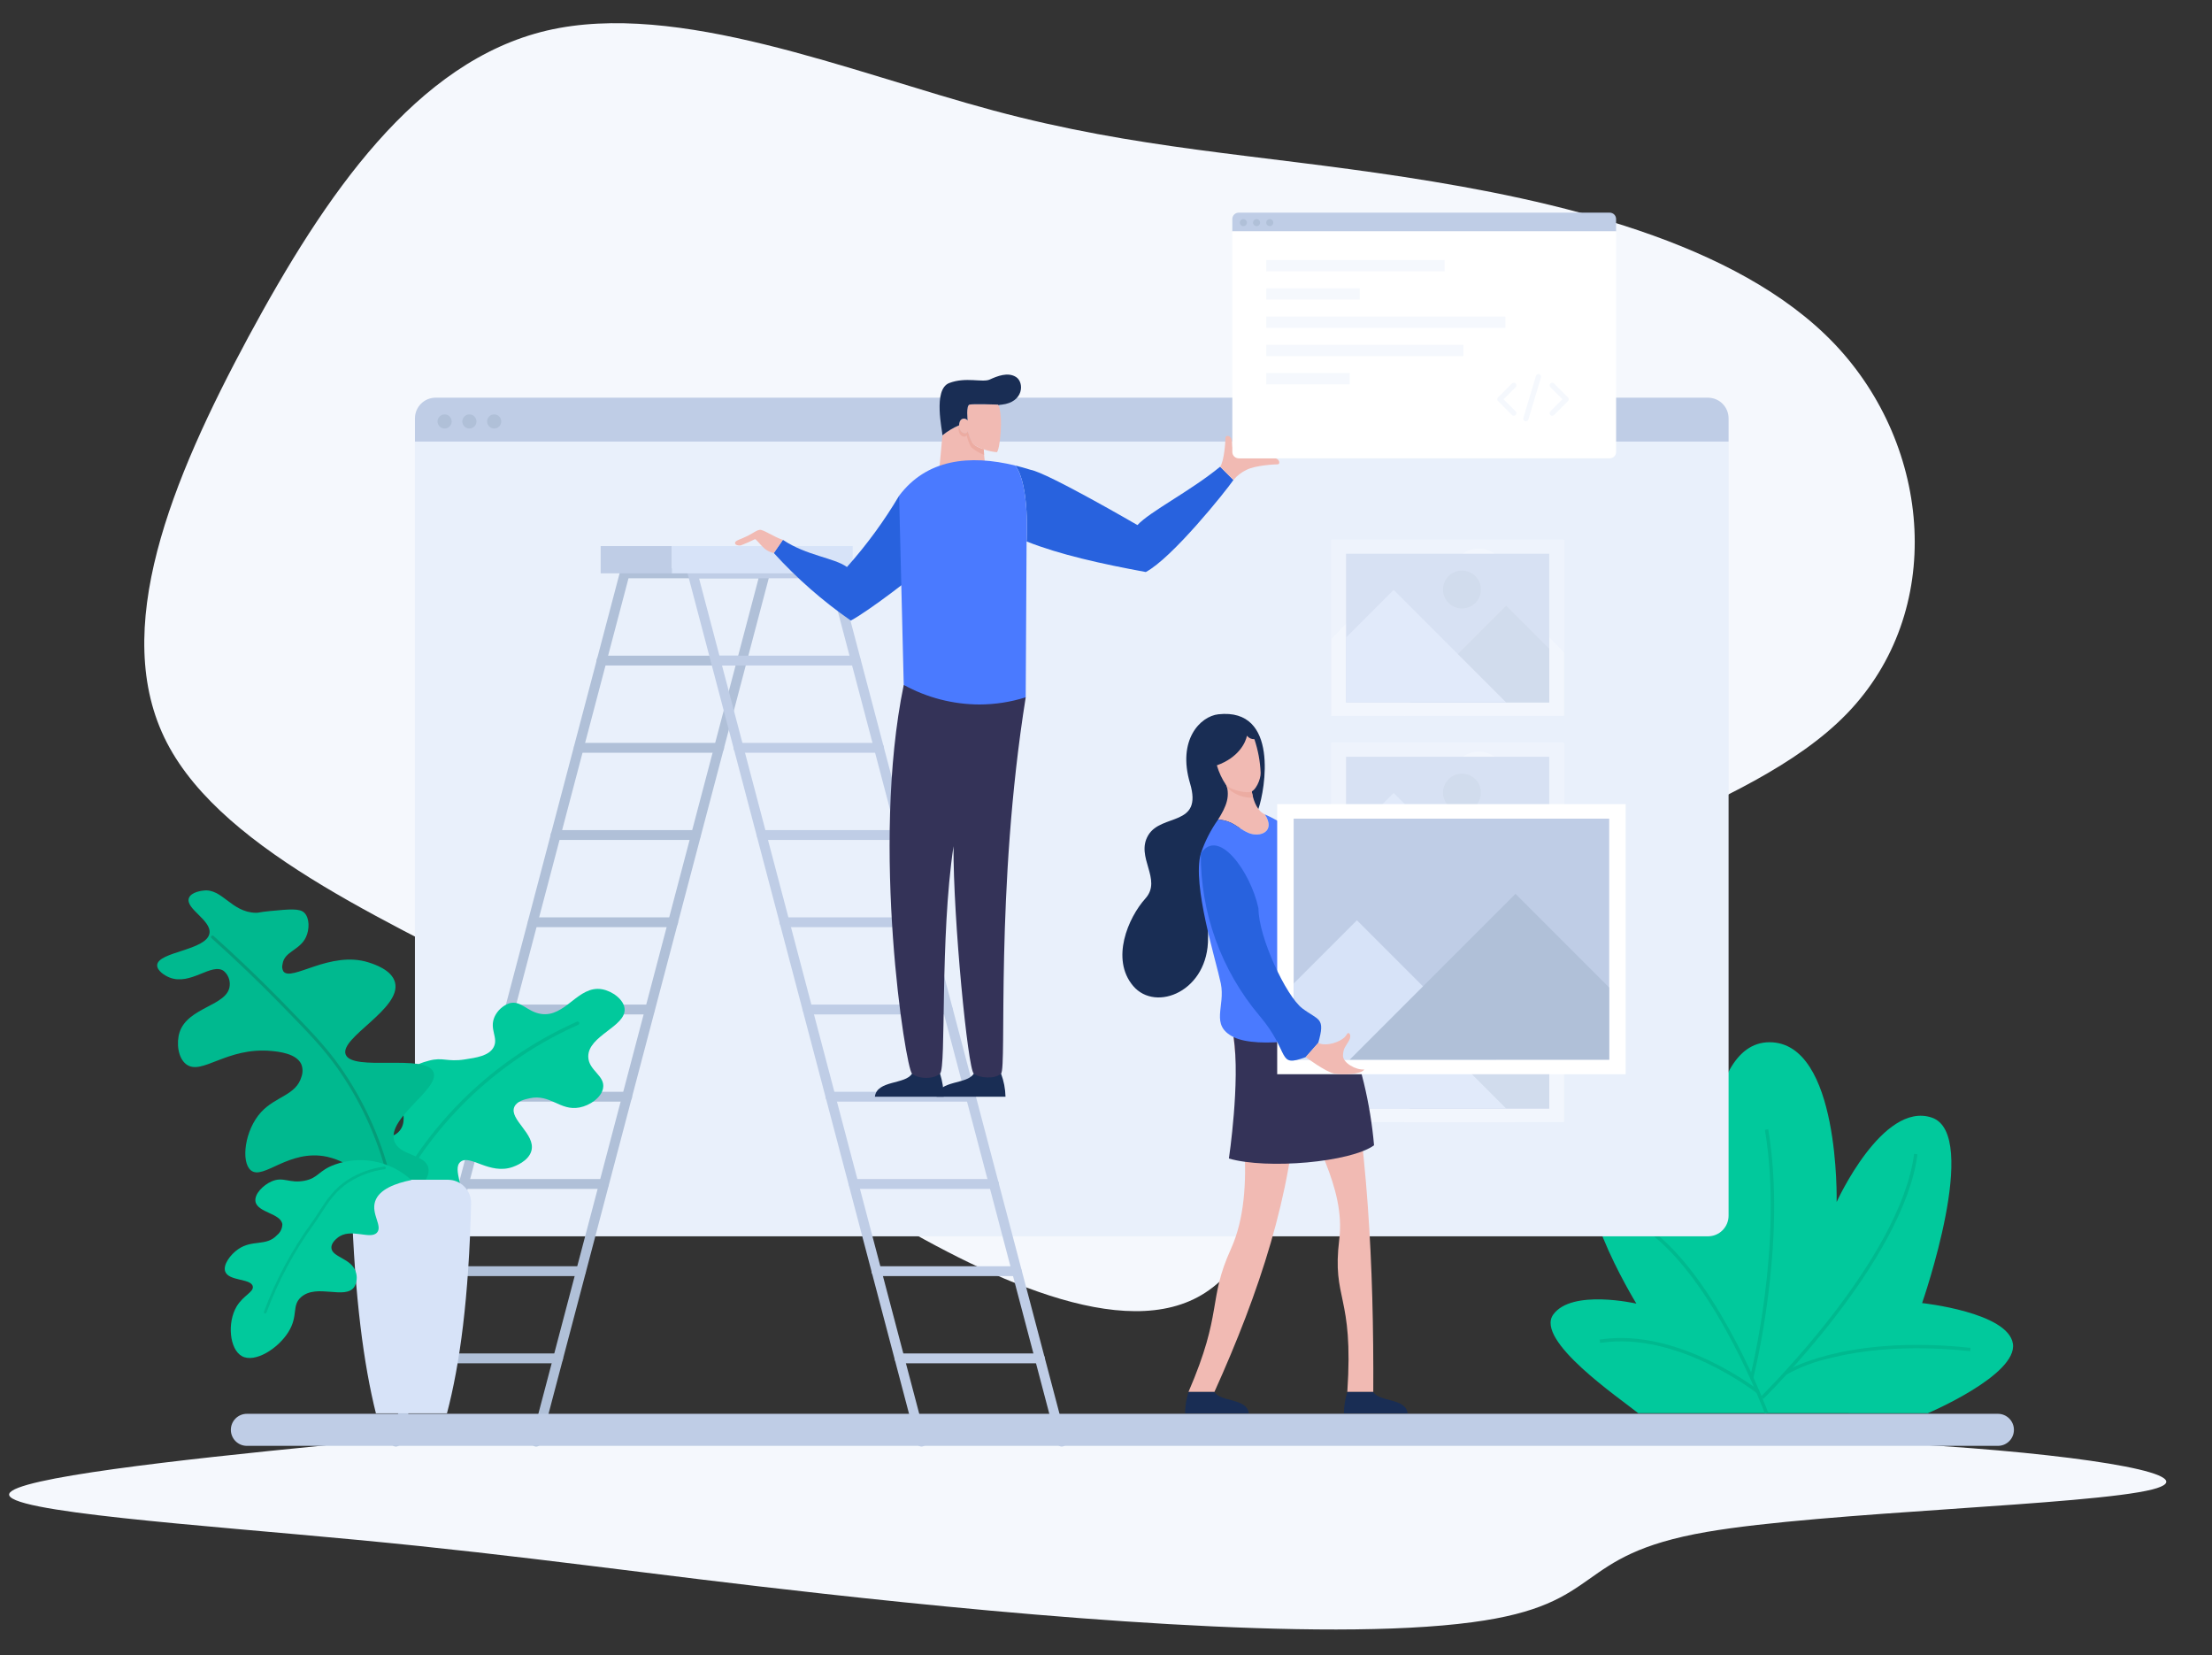 <svg xmlns="http://www.w3.org/2000/svg" xmlns:xlink="http://www.w3.org/1999/xlink" width="683" zoomAndPan="magnify" viewBox="0 0 512.25 383.25" height="511" preserveAspectRatio="xMidYMid meet" version="1.0"><rect x="0" y="0" width="512.25" height="383.25" fill="#333333" stroke="none"/><defs><filter x="0%" y="0%" width="100%" height="100%" id="1ae07fb1a9"><feColorMatrix values="0 0 0 0 1 0 0 0 0 1 0 0 0 0 1 0 0 0 1 0" color-interpolation-filters="sRGB"/></filter><mask id="40d3c3915a"><g filter="url(#1ae07fb1a9)"><rect x="-51.225" width="614.7" fill="#000000" y="-38.325" height="459.9" fill-opacity="0.42"/></g></mask><clipPath id="b215cd9227"><path d="M 18 0.555 L 73 0.555 L 73 42 L 18 42 Z M 18 0.555 " clip-rule="nonzero"/></clipPath><clipPath id="313b751020"><path d="M 18.328 0.949 L 72.145 0.949 L 72.145 41.715 L 18.328 41.715 Z M 18.328 0.949 " clip-rule="nonzero"/></clipPath><clipPath id="ea56594db0"><path d="M 35 15 L 72.145 15 L 72.145 41.715 L 35 41.715 Z M 35 15 " clip-rule="nonzero"/></clipPath><clipPath id="85ea1d0758"><path d="M 18.328 10 L 61 10 L 61 41.715 L 18.328 41.715 Z M 18.328 10 " clip-rule="nonzero"/></clipPath><clipPath id="6087864737"><path d="M 21.715 4.195 L 68.77 4.195 L 68.77 38.629 L 21.715 38.629 Z M 21.715 4.195 " clip-rule="nonzero"/></clipPath><clipPath id="6d71bc02b7"><path d="M 36 16 L 68.77 16 L 68.77 38.629 L 36 38.629 Z M 36 16 " clip-rule="nonzero"/></clipPath><clipPath id="5dff586e4a"><path d="M 21.715 12 L 59 12 L 59 38.629 L 21.715 38.629 Z M 21.715 12 " clip-rule="nonzero"/></clipPath><clipPath id="3156d08d3a"><rect x="0" width="87" y="0" height="43"/></clipPath><mask id="3e5393363e"><g filter="url(#1ae07fb1a9)"><rect x="-51.225" width="614.7" fill="#000000" y="-38.325" height="459.9" fill-opacity="0.42"/></g></mask><clipPath id="4385d90f0f"><path d="M 18 0.504 L 73 0.504 L 73 42 L 18 42 Z M 18 0.504 " clip-rule="nonzero"/></clipPath><clipPath id="c5a3931d68"><path d="M 18.328 0.961 L 72.145 0.961 L 72.145 41.727 L 18.328 41.727 Z M 18.328 0.961 " clip-rule="nonzero"/></clipPath><clipPath id="76152cc4ef"><path d="M 35 15 L 72.145 15 L 72.145 41.727 L 35 41.727 Z M 35 15 " clip-rule="nonzero"/></clipPath><clipPath id="eabcb6b11a"><path d="M 18.328 10 L 61 10 L 61 41.727 L 18.328 41.727 Z M 18.328 10 " clip-rule="nonzero"/></clipPath><clipPath id="fff0cae1c9"><path d="M 21.715 4.203 L 68.77 4.203 L 68.77 38.637 L 21.715 38.637 Z M 21.715 4.203 " clip-rule="nonzero"/></clipPath><clipPath id="47c221d22f"><path d="M 36 16 L 68.77 16 L 68.77 38.637 L 36 38.637 Z M 36 16 " clip-rule="nonzero"/></clipPath><clipPath id="fdc386ce6a"><path d="M 21.715 12 L 59 12 L 59 38.637 L 21.715 38.637 Z M 21.715 12 " clip-rule="nonzero"/></clipPath><clipPath id="0f495f6ef2"><rect x="0" width="87" y="0" height="43"/></clipPath><mask id="9b899039a0"><g filter="url(#1ae07fb1a9)"><rect x="-51.225" width="614.7" fill="#000000" y="-38.325" height="459.9" fill-opacity="0.42"/></g></mask><clipPath id="a6fcc1a6c4"><path d="M 18 0.453 L 73 0.453 L 73 42 L 18 42 Z M 18 0.453 " clip-rule="nonzero"/></clipPath><clipPath id="5c4feca478"><path d="M 18.328 0.969 L 72.145 0.969 L 72.145 41.734 L 18.328 41.734 Z M 18.328 0.969 " clip-rule="nonzero"/></clipPath><clipPath id="18210bac09"><path d="M 35 15 L 72.145 15 L 72.145 41.734 L 35 41.734 Z M 35 15 " clip-rule="nonzero"/></clipPath><clipPath id="da87e38dc9"><path d="M 18.328 10 L 61 10 L 61 41.734 L 18.328 41.734 Z M 18.328 10 " clip-rule="nonzero"/></clipPath><clipPath id="dd17ff842b"><path d="M 21.715 4.211 L 68.77 4.211 L 68.77 38.645 L 21.715 38.645 Z M 21.715 4.211 " clip-rule="nonzero"/></clipPath><clipPath id="48e4a99797"><path d="M 36 16 L 68.77 16 L 68.77 38.645 L 36 38.645 Z M 36 16 " clip-rule="nonzero"/></clipPath><clipPath id="ed50491204"><path d="M 21.715 12 L 59 12 L 59 38.645 L 21.715 38.645 Z M 21.715 12 " clip-rule="nonzero"/></clipPath><clipPath id="f72090dcec"><rect x="0" width="87" y="0" height="43"/></clipPath><clipPath id="8a0e41a3f3"><path d="M 299.586 189.535 L 372.652 189.535 L 372.652 245.34 L 299.586 245.34 Z M 299.586 189.535 " clip-rule="nonzero"/></clipPath><clipPath id="085e6f246d"><path d="M 299.586 213 L 347 213 L 347 245.34 L 299.586 245.34 Z M 299.586 213 " clip-rule="nonzero"/></clipPath><clipPath id="3f20aed1ad"><path d="M 312 206 L 372.652 206 L 372.652 245.34 L 312 245.34 Z M 312 206 " clip-rule="nonzero"/></clipPath></defs><path fill="#01c99c" d="M 446.453 327.18 C 446.453 327.18 467.277 318.34 466.141 311.074 C 465 303.812 445.117 301.684 445.117 301.684 C 445.117 301.684 458.754 262.582 447.355 258.742 C 435.953 254.898 425.324 278.285 425.324 278.285 C 425.324 278.285 426.16 241.297 409.781 241.297 C 393.402 241.297 395.383 281.215 395.383 281.215 C 395.383 281.215 380.582 261.57 370.867 267.238 C 361.152 272.906 378.949 301.812 378.949 301.812 C 378.949 301.812 363.961 298.363 359.688 304.359 C 355.41 310.359 375.086 323.723 379.371 327.172 Z M 446.453 327.18 " fill-opacity="1" fill-rule="nonzero"/><path fill="#00b98f" d="M 408.727 327.312 C 408.625 327.023 398.008 298.434 382.992 286.207 L 383.488 285.594 C 398.668 297.961 409.355 326.75 409.461 327.039 Z M 408.727 327.312 " fill-opacity="1" fill-rule="nonzero"/><path fill="#00b98f" d="M 406.023 319.031 L 405.266 318.832 C 405.348 318.527 413.148 287.824 408.707 261.574 L 409.48 261.441 C 413.949 287.859 406.105 318.723 406.023 319.031 Z M 406.023 319.031 " fill-opacity="1" fill-rule="nonzero"/><path fill="#00b98f" d="M 408.336 323.879 L 407.789 323.32 C 408.109 323.004 440.086 291.598 443.27 267.137 L 444.047 267.238 C 440.828 291.965 408.66 323.562 408.336 323.879 Z M 408.336 323.879 " fill-opacity="1" fill-rule="nonzero"/><path fill="#00b98f" d="M 413.738 318.219 L 413.32 317.559 C 413.461 317.469 416.852 315.355 423.875 313.605 C 430.332 312 441.207 310.422 456.34 312.047 L 456.258 312.824 C 441.238 311.211 430.461 312.773 424.066 314.367 C 420.438 315.156 416.996 316.441 413.738 318.219 Z M 413.738 318.219 " fill-opacity="1" fill-rule="nonzero"/><path fill="#00b98f" d="M 406.867 322.566 C 406.684 322.422 388.406 308.082 370.57 310.918 L 370.449 310.141 C 388.625 307.266 407.168 321.809 407.355 321.953 Z M 406.867 322.566 " fill-opacity="1" fill-rule="nonzero"/><path fill="#f5f8fd" d="M 340.996 331.438 C 374.871 331.867 418.234 332.66 449.91 334.801 C 485.062 337.188 511.031 341.621 498.434 344.832 C 484.082 348.488 422.277 350.012 395.312 354.656 C 363.598 360.102 372.332 371.395 340.961 375.574 C 306.102 380.25 238.203 374.25 190.809 368.988 C 149 364.367 122.438 360.254 82.555 356.492 C 47.02 353.113 0.547 350.012 2.152 345.809 C 3.539 342.18 41.027 337.992 75.047 334.652 C 104.504 331.766 132.574 329.395 161 328.887 C 188.656 328.398 221.973 329.57 251.727 330.234 C 282.562 330.926 307.852 331.016 340.996 331.438 Z M 340.996 331.438 " fill-opacity="1" fill-rule="nonzero"/><path fill="#f5f8fd" d="M 325.203 40.977 C 359.859 46.293 402.141 55.801 424.859 79.645 C 447.5 103.484 450.582 141.66 427.633 165.293 C 404.684 188.926 355.777 197.875 329.055 222.484 C 302.332 247.027 297.789 287.16 279.152 299.254 C 260.516 311.422 227.707 295.551 201.293 279.609 C 174.797 263.668 154.699 247.656 123.969 231.227 C 93.32 214.723 52.039 197.871 38.641 171.934 C 25.238 146 39.797 110.969 57.508 78.035 C 75.297 45.105 96.324 14.199 126.664 7.07 C 157.008 0.008 196.746 16.648 230.094 25.598 C 263.438 34.547 290.551 35.664 325.203 40.977 Z M 325.203 40.977 " fill-opacity="1" fill-rule="nonzero"/><path fill="#e9f0fb" d="M 400.301 102.238 L 96.09 102.238 L 96.09 281.453 C 96.09 281.766 96.121 282.074 96.18 282.383 C 96.242 282.691 96.332 282.992 96.453 283.281 C 96.574 283.57 96.723 283.844 96.895 284.105 C 97.07 284.367 97.266 284.609 97.488 284.832 C 97.711 285.051 97.953 285.25 98.215 285.426 C 98.473 285.598 98.75 285.746 99.039 285.867 C 99.328 285.988 99.629 286.078 99.938 286.137 C 100.242 286.199 100.555 286.23 100.867 286.23 L 395.52 286.23 C 395.832 286.23 396.145 286.199 396.453 286.137 C 396.762 286.078 397.059 285.988 397.348 285.867 C 397.637 285.746 397.914 285.598 398.176 285.426 C 398.438 285.25 398.676 285.055 398.898 284.832 C 399.121 284.609 399.32 284.367 399.492 284.105 C 399.668 283.848 399.816 283.57 399.934 283.281 C 400.055 282.992 400.145 282.691 400.207 282.383 C 400.27 282.074 400.301 281.766 400.301 281.453 L 400.301 102.238 " fill-opacity="1" fill-rule="nonzero"/><path fill="#bfcde6" d="M 395.52 92.07 L 100.875 92.07 C 100.559 92.07 100.25 92.102 99.941 92.164 C 99.633 92.223 99.336 92.316 99.043 92.434 C 98.754 92.555 98.48 92.703 98.219 92.875 C 97.957 93.051 97.715 93.25 97.496 93.473 C 97.273 93.691 97.074 93.934 96.898 94.195 C 96.727 94.457 96.578 94.73 96.457 95.02 C 96.34 95.312 96.246 95.609 96.188 95.918 C 96.125 96.227 96.094 96.535 96.094 96.852 L 96.094 102.238 L 400.301 102.238 L 400.301 96.852 C 400.301 96.535 400.27 96.227 400.207 95.918 C 400.145 95.609 400.055 95.312 399.934 95.02 C 399.816 94.73 399.668 94.457 399.492 94.195 C 399.32 93.934 399.121 93.691 398.898 93.473 C 398.68 93.25 398.438 93.051 398.176 92.875 C 397.914 92.703 397.641 92.555 397.348 92.434 C 397.059 92.316 396.762 92.223 396.453 92.164 C 396.145 92.102 395.836 92.07 395.52 92.07 Z M 395.52 92.07 " fill-opacity="1" fill-rule="nonzero"/><path fill="#b0c0d8" d="M 104.602 97.574 C 104.602 97.793 104.559 98 104.477 98.199 C 104.391 98.402 104.273 98.578 104.121 98.73 C 103.969 98.887 103.789 99.004 103.59 99.086 C 103.391 99.168 103.18 99.211 102.965 99.211 C 102.746 99.211 102.539 99.168 102.336 99.086 C 102.137 99.004 101.961 98.887 101.805 98.73 C 101.652 98.578 101.535 98.402 101.449 98.199 C 101.367 98 101.324 97.793 101.324 97.574 C 101.324 97.355 101.367 97.148 101.449 96.949 C 101.535 96.746 101.652 96.57 101.805 96.418 C 101.961 96.262 102.137 96.145 102.336 96.062 C 102.539 95.98 102.746 95.938 102.965 95.938 C 103.18 95.938 103.391 95.98 103.59 96.062 C 103.789 96.145 103.969 96.262 104.121 96.418 C 104.273 96.57 104.391 96.746 104.477 96.949 C 104.559 97.148 104.602 97.355 104.602 97.574 Z M 104.602 97.574 " fill-opacity="1" fill-rule="nonzero"/><path fill="#b0c0d8" d="M 110.34 97.574 C 110.34 97.793 110.297 98 110.215 98.199 C 110.129 98.402 110.012 98.578 109.859 98.73 C 109.707 98.887 109.527 99.004 109.328 99.086 C 109.129 99.168 108.918 99.211 108.703 99.211 C 108.484 99.211 108.277 99.168 108.074 99.086 C 107.875 99.004 107.699 98.887 107.543 98.73 C 107.391 98.578 107.273 98.402 107.188 98.199 C 107.105 98 107.062 97.793 107.062 97.574 C 107.062 97.355 107.105 97.148 107.188 96.949 C 107.273 96.746 107.391 96.57 107.543 96.418 C 107.699 96.262 107.875 96.145 108.074 96.062 C 108.277 95.98 108.484 95.938 108.703 95.938 C 108.918 95.938 109.129 95.98 109.328 96.062 C 109.527 96.145 109.707 96.262 109.859 96.418 C 110.012 96.57 110.129 96.746 110.215 96.949 C 110.297 97.148 110.34 97.355 110.34 97.574 Z M 110.34 97.574 " fill-opacity="1" fill-rule="nonzero"/><path fill="#b0c0d8" d="M 116.078 97.574 C 116.078 97.793 116.035 98 115.953 98.199 C 115.871 98.402 115.75 98.578 115.598 98.73 C 115.445 98.887 115.266 99.004 115.066 99.086 C 114.867 99.168 114.656 99.211 114.441 99.211 C 114.223 99.211 114.016 99.168 113.812 99.086 C 113.613 99.004 113.438 98.887 113.281 98.73 C 113.129 98.578 113.012 98.402 112.93 98.199 C 112.844 98 112.805 97.793 112.805 97.574 C 112.805 97.355 112.844 97.148 112.93 96.949 C 113.012 96.746 113.129 96.57 113.281 96.418 C 113.438 96.262 113.613 96.145 113.812 96.062 C 114.016 95.98 114.223 95.938 114.441 95.938 C 114.656 95.938 114.867 95.98 115.066 96.062 C 115.266 96.145 115.445 96.262 115.598 96.418 C 115.75 96.57 115.871 96.746 115.953 96.949 C 116.035 97.148 116.078 97.355 116.078 97.574 Z M 116.078 97.574 " fill-opacity="1" fill-rule="nonzero"/><g mask="url(#40d3c3915a)"><g transform="matrix(1, 0, 0, 1, 290, 124)"><g clip-path="url(#3156d08d3a)"><g clip-path="url(#b215cd9227)"><path fill="#ffffff" d="M 18.328 0.949 L 72.145 0.949 L 72.145 41.715 L 18.328 41.715 Z M 18.328 0.949 " fill-opacity="1" fill-rule="nonzero"/></g><g clip-path="url(#313b751020)"><path fill="#f5f8fd" d="M 18.328 0.949 L 72.145 0.949 L 72.145 41.715 L 18.328 41.715 Z M 18.328 0.949 " fill-opacity="1" fill-rule="nonzero"/></g><path fill="#ffffff" d="M 58.898 9.637 C 58.883 10.055 58.828 10.465 58.734 10.875 C 58.641 11.281 58.504 11.676 58.332 12.055 C 58.16 12.438 57.953 12.797 57.711 13.137 C 57.469 13.477 57.195 13.793 56.891 14.078 C 56.586 14.363 56.258 14.621 55.906 14.844 C 55.551 15.066 55.18 15.25 54.789 15.402 C 54.398 15.551 53.996 15.66 53.586 15.734 C 53.172 15.805 52.758 15.836 52.34 15.824 C 51.922 15.816 51.512 15.766 51.102 15.676 C 50.695 15.586 50.297 15.457 49.914 15.289 C 49.531 15.121 49.168 14.918 48.828 14.68 C 48.484 14.441 48.168 14.172 47.875 13.871 C 47.586 13.57 47.328 13.242 47.102 12.891 C 46.875 12.543 46.684 12.172 46.527 11.781 C 46.375 11.395 46.258 10.996 46.184 10.582 C 46.105 10.172 46.07 9.758 46.074 9.34 C 46.082 8.922 46.125 8.508 46.211 8.102 C 46.297 7.691 46.422 7.293 46.586 6.91 C 46.75 6.523 46.949 6.16 47.184 5.812 C 47.418 5.469 47.684 5.148 47.98 4.852 C 48.277 4.559 48.602 4.297 48.949 4.066 C 49.297 3.836 49.664 3.641 50.051 3.48 C 50.438 3.324 50.836 3.203 51.246 3.121 C 51.656 3.039 52.07 3 52.488 3 C 52.918 3.008 53.34 3.059 53.758 3.148 C 54.176 3.238 54.582 3.371 54.977 3.539 C 55.367 3.711 55.742 3.918 56.094 4.164 C 56.445 4.406 56.77 4.684 57.066 4.992 C 57.363 5.301 57.629 5.633 57.859 5.992 C 58.094 6.355 58.285 6.734 58.445 7.133 C 58.602 7.531 58.719 7.941 58.793 8.363 C 58.871 8.781 58.906 9.207 58.898 9.637 Z M 58.898 9.637 " fill-opacity="1" fill-rule="nonzero"/><g clip-path="url(#ea56594db0)"><path fill="#ffffff" d="M 86.344 41.715 L 35.133 41.715 L 60.738 15.207 Z M 86.344 41.715 " fill-opacity="1" fill-rule="nonzero"/></g><g clip-path="url(#85ea1d0758)"><path fill="#ffffff" d="M 60.738 41.715 L 1.148 41.715 L 30.941 10.871 Z M 60.738 41.715 " fill-opacity="1" fill-rule="nonzero"/></g><g clip-path="url(#6087864737)"><path fill="#bfcde6" d="M 21.715 4.195 L 68.77 4.195 L 68.77 38.629 L 21.715 38.629 Z M 21.715 4.195 " fill-opacity="1" fill-rule="nonzero"/></g><path fill="#b0c0d8" d="M 52.938 12.484 C 52.938 12.77 52.91 13.055 52.855 13.34 C 52.801 13.621 52.715 13.895 52.605 14.16 C 52.496 14.426 52.363 14.68 52.203 14.918 C 52.043 15.156 51.859 15.379 51.656 15.582 C 51.453 15.785 51.23 15.969 50.992 16.129 C 50.754 16.285 50.5 16.422 50.234 16.531 C 49.969 16.641 49.695 16.727 49.414 16.781 C 49.133 16.836 48.848 16.867 48.559 16.867 C 48.273 16.867 47.988 16.84 47.703 16.781 C 47.422 16.727 47.148 16.645 46.883 16.531 C 46.617 16.422 46.363 16.289 46.125 16.129 C 45.887 15.969 45.664 15.785 45.461 15.582 C 45.258 15.379 45.074 15.16 44.918 14.918 C 44.758 14.68 44.621 14.426 44.512 14.16 C 44.402 13.895 44.316 13.621 44.262 13.34 C 44.207 13.059 44.18 12.773 44.18 12.484 C 44.18 12.199 44.207 11.914 44.262 11.629 C 44.316 11.348 44.402 11.074 44.512 10.809 C 44.621 10.543 44.758 10.289 44.918 10.051 C 45.074 9.812 45.258 9.59 45.461 9.387 C 45.664 9.184 45.887 9.004 46.125 8.844 C 46.363 8.684 46.617 8.547 46.883 8.438 C 47.148 8.328 47.422 8.246 47.703 8.188 C 47.988 8.133 48.273 8.105 48.559 8.105 C 48.848 8.105 49.133 8.133 49.414 8.188 C 49.695 8.246 49.969 8.328 50.234 8.438 C 50.5 8.547 50.754 8.684 50.992 8.844 C 51.23 9 51.453 9.184 51.656 9.387 C 51.859 9.59 52.043 9.812 52.199 10.051 C 52.359 10.289 52.496 10.543 52.605 10.809 C 52.715 11.074 52.797 11.348 52.855 11.629 C 52.91 11.91 52.938 12.195 52.938 12.484 Z M 52.938 12.484 " fill-opacity="1" fill-rule="nonzero"/><g clip-path="url(#6d71bc02b7)"><path fill="#b0c0d8" d="M 81.188 38.625 L 36.406 38.625 L 58.797 16.234 Z M 81.188 38.625 " fill-opacity="1" fill-rule="nonzero"/></g><g clip-path="url(#5dff586e4a)"><path fill="#d7e3f8" d="M 58.797 38.625 L 6.691 38.625 L 32.742 12.574 Z M 58.797 38.625 " fill-opacity="1" fill-rule="nonzero"/></g></g></g></g><g mask="url(#3e5393363e)"><g transform="matrix(1, 0, 0, 1, 290, 171)"><g clip-path="url(#0f495f6ef2)"><g clip-path="url(#4385d90f0f)"><path fill="#ffffff" d="M 18.328 0.961 L 72.145 0.961 L 72.145 41.727 L 18.328 41.727 Z M 18.328 0.961 " fill-opacity="1" fill-rule="nonzero"/></g><g clip-path="url(#c5a3931d68)"><path fill="#f5f8fd" d="M 18.328 0.961 L 72.145 0.961 L 72.145 41.727 L 18.328 41.727 Z M 18.328 0.961 " fill-opacity="1" fill-rule="nonzero"/></g><path fill="#ffffff" d="M 58.898 9.641 C 58.883 10.059 58.828 10.473 58.734 10.879 C 58.641 11.285 58.504 11.68 58.332 12.062 C 58.16 12.441 57.953 12.801 57.711 13.145 C 57.469 13.484 57.195 13.797 56.891 14.082 C 56.586 14.371 56.258 14.625 55.906 14.848 C 55.551 15.07 55.18 15.258 54.789 15.406 C 54.398 15.559 53.996 15.668 53.586 15.738 C 53.172 15.809 52.758 15.84 52.34 15.832 C 51.922 15.82 51.512 15.773 51.102 15.68 C 50.695 15.59 50.297 15.461 49.914 15.293 C 49.531 15.125 49.168 14.922 48.828 14.684 C 48.484 14.445 48.168 14.176 47.875 13.875 C 47.586 13.574 47.328 13.25 47.102 12.898 C 46.875 12.547 46.684 12.176 46.527 11.789 C 46.375 11.398 46.258 11 46.184 10.59 C 46.105 10.18 46.07 9.766 46.074 9.348 C 46.082 8.93 46.125 8.516 46.211 8.105 C 46.297 7.695 46.422 7.301 46.586 6.914 C 46.75 6.531 46.949 6.164 47.184 5.82 C 47.418 5.473 47.684 5.152 47.98 4.859 C 48.277 4.566 48.602 4.301 48.949 4.07 C 49.297 3.84 49.664 3.645 50.051 3.488 C 50.438 3.328 50.836 3.207 51.246 3.129 C 51.656 3.047 52.07 3.008 52.488 3.004 C 52.918 3.012 53.34 3.062 53.758 3.152 C 54.176 3.246 54.582 3.375 54.977 3.547 C 55.367 3.719 55.742 3.926 56.094 4.168 C 56.445 4.414 56.77 4.688 57.066 4.996 C 57.363 5.305 57.629 5.641 57.859 6 C 58.094 6.359 58.285 6.738 58.445 7.137 C 58.602 7.535 58.719 7.945 58.793 8.367 C 58.871 8.789 58.906 9.215 58.898 9.641 Z M 58.898 9.641 " fill-opacity="1" fill-rule="nonzero"/><g clip-path="url(#76152cc4ef)"><path fill="#ffffff" d="M 86.344 41.727 L 35.133 41.727 L 60.738 15.219 Z M 86.344 41.727 " fill-opacity="1" fill-rule="nonzero"/></g><g clip-path="url(#eabcb6b11a)"><path fill="#ffffff" d="M 60.738 41.727 L 1.148 41.727 L 30.941 10.879 Z M 60.738 41.727 " fill-opacity="1" fill-rule="nonzero"/></g><g clip-path="url(#fff0cae1c9)"><path fill="#bfcde6" d="M 21.715 4.203 L 68.77 4.203 L 68.77 38.637 L 21.715 38.637 Z M 21.715 4.203 " fill-opacity="1" fill-rule="nonzero"/></g><path fill="#b0c0d8" d="M 52.938 12.496 C 52.938 12.785 52.91 13.07 52.855 13.352 C 52.801 13.637 52.715 13.91 52.605 14.176 C 52.496 14.441 52.359 14.691 52.199 14.934 C 52.043 15.172 51.859 15.395 51.656 15.598 C 51.453 15.801 51.23 15.98 50.992 16.141 C 50.754 16.301 50.5 16.438 50.234 16.547 C 49.969 16.656 49.695 16.738 49.414 16.797 C 49.133 16.852 48.848 16.879 48.559 16.879 C 48.27 16.879 47.984 16.852 47.703 16.797 C 47.422 16.738 47.148 16.656 46.883 16.547 C 46.617 16.438 46.363 16.301 46.125 16.141 C 45.887 15.98 45.664 15.801 45.461 15.598 C 45.258 15.395 45.074 15.172 44.914 14.934 C 44.758 14.695 44.621 14.441 44.512 14.176 C 44.402 13.91 44.316 13.637 44.262 13.352 C 44.207 13.07 44.176 12.785 44.18 12.5 C 44.18 12.211 44.207 11.926 44.262 11.645 C 44.316 11.363 44.402 11.086 44.512 10.82 C 44.621 10.555 44.758 10.305 44.918 10.066 C 45.078 9.824 45.258 9.605 45.461 9.402 C 45.664 9.199 45.887 9.016 46.125 8.855 C 46.363 8.695 46.617 8.562 46.883 8.453 C 47.148 8.34 47.422 8.258 47.703 8.203 C 47.988 8.145 48.273 8.117 48.559 8.117 C 48.848 8.117 49.133 8.145 49.414 8.203 C 49.695 8.258 49.969 8.34 50.234 8.449 C 50.5 8.562 50.754 8.695 50.992 8.855 C 51.23 9.016 51.453 9.195 51.656 9.402 C 51.859 9.605 52.043 9.824 52.203 10.062 C 52.359 10.305 52.496 10.555 52.605 10.82 C 52.715 11.086 52.801 11.359 52.855 11.645 C 52.91 11.926 52.938 12.211 52.938 12.496 Z M 52.938 12.496 " fill-opacity="1" fill-rule="nonzero"/><g clip-path="url(#47c221d22f)"><path fill="#b0c0d8" d="M 81.188 38.637 L 36.406 38.637 L 58.797 16.246 Z M 81.188 38.637 " fill-opacity="1" fill-rule="nonzero"/></g><g clip-path="url(#fdc386ce6a)"><path fill="#d7e3f8" d="M 58.797 38.637 L 6.691 38.637 L 32.742 12.582 Z M 58.797 38.637 " fill-opacity="1" fill-rule="nonzero"/></g></g></g></g><g mask="url(#9b899039a0)"><g transform="matrix(1, 0, 0, 1, 290, 218)"><g clip-path="url(#f72090dcec)"><g clip-path="url(#a6fcc1a6c4)"><path fill="#ffffff" d="M 18.328 0.969 L 72.145 0.969 L 72.145 41.734 L 18.328 41.734 Z M 18.328 0.969 " fill-opacity="1" fill-rule="nonzero"/></g><g clip-path="url(#5c4feca478)"><path fill="#f5f8fd" d="M 18.328 0.969 L 72.145 0.969 L 72.145 41.734 L 18.328 41.734 Z M 18.328 0.969 " fill-opacity="1" fill-rule="nonzero"/></g><path fill="#ffffff" d="M 58.898 9.656 C 58.883 10.074 58.828 10.484 58.734 10.891 C 58.641 11.301 58.508 11.695 58.336 12.074 C 58.164 12.457 57.957 12.816 57.715 13.156 C 57.473 13.5 57.199 13.812 56.895 14.098 C 56.59 14.387 56.262 14.641 55.91 14.863 C 55.555 15.086 55.184 15.273 54.793 15.426 C 54.402 15.574 54 15.684 53.59 15.758 C 53.176 15.828 52.762 15.859 52.344 15.852 C 51.926 15.84 51.516 15.793 51.105 15.703 C 50.699 15.609 50.301 15.48 49.918 15.316 C 49.535 15.148 49.172 14.945 48.828 14.707 C 48.484 14.469 48.168 14.199 47.879 13.898 C 47.586 13.598 47.328 13.27 47.102 12.918 C 46.875 12.566 46.684 12.199 46.531 11.809 C 46.375 11.422 46.262 11.023 46.184 10.609 C 46.105 10.199 46.07 9.785 46.074 9.367 C 46.082 8.949 46.125 8.535 46.211 8.125 C 46.297 7.715 46.422 7.32 46.586 6.934 C 46.746 6.551 46.945 6.184 47.18 5.84 C 47.414 5.492 47.684 5.172 47.98 4.879 C 48.277 4.586 48.598 4.32 48.949 4.09 C 49.297 3.859 49.664 3.664 50.051 3.508 C 50.438 3.348 50.836 3.227 51.246 3.145 C 51.656 3.066 52.07 3.023 52.488 3.023 C 52.918 3.031 53.34 3.082 53.758 3.172 C 54.176 3.262 54.582 3.395 54.973 3.566 C 55.367 3.734 55.738 3.941 56.09 4.188 C 56.441 4.43 56.766 4.707 57.062 5.016 C 57.363 5.32 57.625 5.656 57.859 6.016 C 58.09 6.375 58.285 6.754 58.441 7.152 C 58.602 7.551 58.715 7.961 58.793 8.383 C 58.871 8.801 58.906 9.227 58.898 9.656 Z M 58.898 9.656 " fill-opacity="1" fill-rule="nonzero"/><g clip-path="url(#18210bac09)"><path fill="#ffffff" d="M 86.344 41.734 L 35.133 41.734 L 60.738 15.227 Z M 86.344 41.734 " fill-opacity="1" fill-rule="nonzero"/></g><g clip-path="url(#da87e38dc9)"><path fill="#ffffff" d="M 60.738 41.734 L 1.148 41.734 L 30.941 10.891 Z M 60.738 41.734 " fill-opacity="1" fill-rule="nonzero"/></g><g clip-path="url(#dd17ff842b)"><path fill="#bfcde6" d="M 21.715 4.211 L 68.77 4.211 L 68.77 38.645 L 21.715 38.645 Z M 21.715 4.211 " fill-opacity="1" fill-rule="nonzero"/></g><path fill="#b0c0d8" d="M 52.938 12.5 C 52.938 12.789 52.91 13.074 52.855 13.355 C 52.801 13.637 52.715 13.914 52.605 14.18 C 52.496 14.445 52.363 14.695 52.203 14.938 C 52.043 15.176 51.859 15.398 51.656 15.602 C 51.453 15.805 51.23 15.984 50.992 16.145 C 50.754 16.305 50.5 16.441 50.234 16.551 C 49.969 16.66 49.695 16.742 49.414 16.801 C 49.133 16.855 48.848 16.883 48.559 16.883 C 48.273 16.883 47.988 16.855 47.703 16.801 C 47.422 16.746 47.148 16.66 46.883 16.551 C 46.617 16.441 46.363 16.305 46.125 16.148 C 45.887 15.988 45.664 15.805 45.461 15.602 C 45.258 15.398 45.074 15.176 44.918 14.938 C 44.758 14.699 44.621 14.445 44.512 14.18 C 44.402 13.914 44.316 13.641 44.262 13.359 C 44.207 13.078 44.18 12.793 44.18 12.504 C 44.18 12.215 44.207 11.93 44.262 11.648 C 44.316 11.367 44.402 11.094 44.512 10.828 C 44.621 10.562 44.758 10.309 44.918 10.07 C 45.074 9.832 45.258 9.609 45.461 9.406 C 45.664 9.203 45.887 9.02 46.125 8.859 C 46.363 8.699 46.617 8.566 46.883 8.457 C 47.148 8.348 47.422 8.262 47.703 8.207 C 47.988 8.152 48.273 8.121 48.559 8.121 C 48.848 8.121 49.133 8.152 49.414 8.207 C 49.695 8.262 49.969 8.348 50.234 8.457 C 50.5 8.566 50.754 8.699 50.992 8.859 C 51.23 9.02 51.453 9.203 51.656 9.406 C 51.859 9.609 52.039 9.828 52.199 10.07 C 52.359 10.309 52.496 10.559 52.605 10.824 C 52.715 11.09 52.797 11.363 52.855 11.648 C 52.91 11.93 52.938 12.215 52.938 12.5 Z M 52.938 12.5 " fill-opacity="1" fill-rule="nonzero"/><g clip-path="url(#48e4a99797)"><path fill="#b0c0d8" d="M 81.188 38.645 L 36.406 38.645 L 58.797 16.254 Z M 81.188 38.645 " fill-opacity="1" fill-rule="nonzero"/></g><g clip-path="url(#ed50491204)"><path fill="#d7e3f8" d="M 58.797 38.645 L 6.691 38.645 L 32.742 12.59 Z M 58.797 38.645 " fill-opacity="1" fill-rule="nonzero"/></g></g></g></g><path fill="#b0c0d8" d="M 124.152 334.902 C 123.977 334.902 123.809 334.863 123.652 334.785 C 123.492 334.707 123.359 334.598 123.25 334.461 C 123.145 334.32 123.074 334.164 123.035 333.992 C 123 333.816 123.008 333.645 123.051 333.477 L 175.668 133.883 L 145.547 133.883 L 92.773 334.051 C 92.734 334.195 92.668 334.328 92.578 334.449 C 92.484 334.57 92.375 334.668 92.242 334.746 C 92.113 334.82 91.973 334.867 91.824 334.891 C 91.672 334.91 91.527 334.898 91.379 334.863 C 91.234 334.824 91.102 334.758 90.98 334.668 C 90.859 334.574 90.762 334.465 90.684 334.332 C 90.609 334.203 90.562 334.062 90.539 333.914 C 90.52 333.762 90.531 333.617 90.566 333.469 L 143.785 131.598 L 178.625 131.598 L 125.254 334.051 C 125.191 334.301 125.055 334.504 124.852 334.664 C 124.645 334.824 124.414 334.902 124.152 334.902 Z M 124.152 334.902 " fill-opacity="1" fill-rule="nonzero"/><path fill="#b0c0d8" d="M 171.82 154.074 L 139.34 154.074 C 139.184 154.078 139.035 154.055 138.891 154 C 138.75 153.941 138.621 153.859 138.512 153.754 C 138.398 153.645 138.316 153.52 138.254 153.379 C 138.195 153.238 138.164 153.09 138.164 152.934 C 138.164 152.781 138.195 152.633 138.254 152.492 C 138.316 152.348 138.398 152.223 138.512 152.117 C 138.621 152.008 138.75 151.93 138.891 151.871 C 139.035 151.816 139.184 151.789 139.34 151.797 L 171.82 151.797 C 171.969 151.801 172.113 151.832 172.246 151.891 C 172.383 151.953 172.504 152.035 172.605 152.141 C 172.711 152.246 172.789 152.371 172.844 152.508 C 172.902 152.645 172.93 152.785 172.93 152.934 C 172.93 153.082 172.902 153.227 172.844 153.363 C 172.789 153.5 172.711 153.621 172.605 153.73 C 172.504 153.836 172.383 153.918 172.246 153.98 C 172.113 154.039 171.969 154.07 171.82 154.074 Z M 171.82 154.074 " fill-opacity="1" fill-rule="nonzero"/><path fill="#b0c0d8" d="M 166.5 174.27 L 134.016 174.27 C 133.867 174.266 133.727 174.234 133.59 174.172 C 133.453 174.113 133.336 174.031 133.23 173.926 C 133.129 173.816 133.047 173.695 132.992 173.559 C 132.938 173.422 132.91 173.277 132.91 173.129 C 132.91 172.98 132.938 172.84 132.992 172.703 C 133.047 172.562 133.129 172.441 133.23 172.336 C 133.336 172.23 133.453 172.145 133.59 172.086 C 133.727 172.027 133.867 171.996 134.016 171.992 L 166.5 171.992 C 166.652 171.984 166.801 172.012 166.945 172.066 C 167.09 172.121 167.215 172.203 167.328 172.312 C 167.438 172.418 167.523 172.543 167.582 172.688 C 167.641 172.828 167.672 172.977 167.672 173.129 C 167.672 173.285 167.641 173.434 167.582 173.574 C 167.523 173.715 167.438 173.84 167.328 173.949 C 167.215 174.055 167.09 174.137 166.945 174.191 C 166.801 174.25 166.652 174.273 166.5 174.27 Z M 166.5 174.27 " fill-opacity="1" fill-rule="nonzero"/><path fill="#b0c0d8" d="M 161.176 194.465 L 128.691 194.465 C 128.539 194.469 128.391 194.445 128.246 194.387 C 128.102 194.332 127.973 194.25 127.863 194.145 C 127.754 194.035 127.668 193.91 127.609 193.77 C 127.547 193.629 127.52 193.48 127.52 193.324 C 127.52 193.172 127.547 193.023 127.609 192.879 C 127.668 192.738 127.754 192.613 127.863 192.508 C 127.973 192.398 128.102 192.316 128.246 192.262 C 128.391 192.207 128.539 192.18 128.691 192.184 L 161.176 192.184 C 161.324 192.191 161.465 192.223 161.602 192.281 C 161.738 192.34 161.855 192.426 161.961 192.531 C 162.062 192.637 162.141 192.758 162.199 192.898 C 162.254 193.035 162.281 193.176 162.281 193.324 C 162.281 193.473 162.254 193.617 162.199 193.754 C 162.141 193.891 162.062 194.012 161.961 194.121 C 161.855 194.227 161.738 194.309 161.602 194.367 C 161.465 194.43 161.324 194.461 161.176 194.465 Z M 161.176 194.465 " fill-opacity="1" fill-rule="nonzero"/><path fill="#b0c0d8" d="M 155.848 214.66 L 123.367 214.66 C 123.219 214.656 123.078 214.621 122.941 214.562 C 122.805 214.504 122.688 214.418 122.582 214.312 C 122.48 214.207 122.402 214.086 122.344 213.949 C 122.289 213.809 122.262 213.668 122.262 213.52 C 122.262 213.371 122.289 213.227 122.344 213.09 C 122.402 212.953 122.48 212.832 122.582 212.727 C 122.688 212.617 122.805 212.535 122.941 212.477 C 123.078 212.414 123.219 212.383 123.367 212.379 L 155.848 212.379 C 156.004 212.375 156.152 212.398 156.293 212.457 C 156.438 212.512 156.566 212.594 156.676 212.699 C 156.785 212.809 156.871 212.934 156.934 213.074 C 156.992 213.219 157.023 213.363 157.023 213.52 C 157.023 213.672 156.992 213.82 156.934 213.965 C 156.871 214.105 156.785 214.23 156.676 214.336 C 156.566 214.445 156.438 214.527 156.293 214.582 C 156.152 214.637 156.004 214.664 155.848 214.66 Z M 155.848 214.66 " fill-opacity="1" fill-rule="nonzero"/><path fill="#b0c0d8" d="M 150.527 234.852 L 118.047 234.852 C 117.891 234.859 117.742 234.832 117.598 234.777 C 117.453 234.719 117.328 234.641 117.219 234.531 C 117.105 234.426 117.02 234.301 116.961 234.156 C 116.902 234.016 116.871 233.867 116.871 233.715 C 116.871 233.559 116.902 233.41 116.961 233.27 C 117.02 233.125 117.105 233.004 117.219 232.895 C 117.328 232.789 117.453 232.707 117.598 232.648 C 117.742 232.594 117.891 232.57 118.047 232.574 L 150.527 232.574 C 150.676 232.578 150.816 232.609 150.953 232.668 C 151.09 232.73 151.207 232.812 151.312 232.918 C 151.414 233.023 151.496 233.148 151.551 233.285 C 151.605 233.422 151.633 233.566 151.633 233.715 C 151.633 233.863 151.605 234.004 151.551 234.141 C 151.496 234.277 151.414 234.402 151.312 234.508 C 151.207 234.613 151.09 234.695 150.953 234.758 C 150.816 234.816 150.676 234.848 150.527 234.852 Z M 150.527 234.852 " fill-opacity="1" fill-rule="nonzero"/><path fill="#b0c0d8" d="M 145.203 255.047 L 112.723 255.047 C 112.574 255.043 112.43 255.012 112.297 254.953 C 112.16 254.891 112.039 254.809 111.938 254.703 C 111.832 254.594 111.754 254.473 111.699 254.336 C 111.645 254.199 111.613 254.055 111.613 253.906 C 111.613 253.758 111.645 253.617 111.699 253.48 C 111.754 253.344 111.832 253.219 111.938 253.113 C 112.039 253.008 112.16 252.926 112.297 252.863 C 112.43 252.805 112.574 252.773 112.723 252.77 L 145.203 252.77 C 145.359 252.762 145.508 252.789 145.652 252.844 C 145.793 252.902 145.922 252.98 146.031 253.09 C 146.145 253.195 146.227 253.32 146.289 253.465 C 146.348 253.605 146.379 253.754 146.379 253.906 C 146.379 254.062 146.348 254.211 146.289 254.352 C 146.227 254.496 146.145 254.617 146.031 254.727 C 145.922 254.832 145.793 254.914 145.652 254.973 C 145.508 255.027 145.359 255.051 145.203 255.047 Z M 145.203 255.047 " fill-opacity="1" fill-rule="nonzero"/><path fill="#b0c0d8" d="M 139.879 275.242 L 107.402 275.242 C 107.246 275.246 107.098 275.223 106.953 275.164 C 106.809 275.109 106.684 275.027 106.574 274.922 C 106.461 274.812 106.375 274.688 106.316 274.547 C 106.258 274.402 106.227 274.258 106.227 274.102 C 106.227 273.949 106.258 273.801 106.316 273.656 C 106.375 273.516 106.461 273.391 106.574 273.285 C 106.684 273.176 106.809 273.094 106.953 273.039 C 107.098 272.984 107.246 272.957 107.402 272.961 L 139.883 272.961 C 140.031 272.965 140.176 273 140.309 273.059 C 140.445 273.117 140.566 273.203 140.668 273.309 C 140.77 273.414 140.852 273.535 140.906 273.672 C 140.961 273.812 140.988 273.953 140.988 274.102 C 140.988 274.25 140.961 274.395 140.906 274.531 C 140.852 274.668 140.77 274.789 140.668 274.895 C 140.566 275.004 140.445 275.086 140.309 275.145 C 140.176 275.207 140.031 275.238 139.883 275.242 Z M 139.879 275.242 " fill-opacity="1" fill-rule="nonzero"/><path fill="#b0c0d8" d="M 134.559 295.438 L 102.074 295.438 C 101.926 295.434 101.785 295.398 101.648 295.34 C 101.512 295.281 101.395 295.199 101.289 295.09 C 101.188 294.984 101.105 294.863 101.051 294.727 C 100.996 294.59 100.969 294.445 100.969 294.297 C 100.969 294.148 100.996 294.008 101.051 293.867 C 101.105 293.73 101.188 293.609 101.289 293.504 C 101.395 293.395 101.512 293.312 101.648 293.254 C 101.785 293.195 101.926 293.16 102.074 293.156 L 134.559 293.156 C 134.703 293.16 134.848 293.195 134.98 293.254 C 135.117 293.312 135.238 293.395 135.34 293.504 C 135.445 293.609 135.523 293.73 135.578 293.867 C 135.633 294.008 135.664 294.148 135.664 294.297 C 135.664 294.445 135.633 294.59 135.578 294.727 C 135.523 294.863 135.445 294.984 135.34 295.09 C 135.238 295.199 135.117 295.281 134.98 295.34 C 134.848 295.398 134.703 295.434 134.559 295.438 Z M 134.559 295.438 " fill-opacity="1" fill-rule="nonzero"/><path fill="#b0c0d8" d="M 129.234 315.629 L 96.75 315.629 C 96.602 315.629 96.453 315.602 96.316 315.543 C 96.176 315.484 96.051 315.402 95.945 315.297 C 95.84 315.191 95.758 315.066 95.699 314.926 C 95.641 314.789 95.613 314.641 95.613 314.492 C 95.613 314.34 95.641 314.195 95.699 314.055 C 95.758 313.914 95.84 313.793 95.945 313.688 C 96.051 313.578 96.176 313.496 96.316 313.438 C 96.453 313.383 96.602 313.352 96.75 313.352 L 129.234 313.352 C 129.383 313.352 129.531 313.383 129.668 313.438 C 129.809 313.496 129.934 313.578 130.039 313.688 C 130.145 313.793 130.227 313.914 130.285 314.055 C 130.344 314.195 130.371 314.34 130.371 314.492 C 130.371 314.641 130.344 314.789 130.285 314.926 C 130.227 315.066 130.145 315.191 130.039 315.297 C 129.934 315.402 129.809 315.484 129.668 315.543 C 129.531 315.602 129.383 315.629 129.234 315.629 Z M 129.234 315.629 " fill-opacity="1" fill-rule="nonzero"/><path fill="#bfcde6" d="M 245.875 334.902 C 245.617 334.902 245.387 334.824 245.18 334.664 C 244.977 334.508 244.84 334.305 244.773 334.055 L 192.004 133.883 L 161.879 133.883 L 214.496 333.473 C 214.531 333.617 214.543 333.766 214.52 333.918 C 214.5 334.066 214.453 334.207 214.375 334.336 C 214.301 334.469 214.203 334.578 214.082 334.672 C 213.961 334.762 213.828 334.828 213.684 334.863 C 213.535 334.902 213.387 334.914 213.238 334.891 C 213.09 334.871 212.949 334.824 212.816 334.746 C 212.688 334.672 212.578 334.574 212.484 334.453 C 212.395 334.332 212.328 334.199 212.289 334.055 L 158.922 131.602 L 193.762 131.602 L 246.98 333.473 C 247.023 333.645 247.027 333.816 246.992 333.988 C 246.957 334.16 246.887 334.316 246.777 334.457 C 246.672 334.598 246.539 334.707 246.379 334.785 C 246.219 334.863 246.055 334.902 245.875 334.902 Z M 245.875 334.902 " fill-opacity="1" fill-rule="nonzero"/><path fill="#bfcde6" d="M 198.207 154.074 L 165.727 154.074 C 165.578 154.07 165.434 154.039 165.301 153.98 C 165.164 153.918 165.043 153.836 164.941 153.73 C 164.836 153.621 164.758 153.5 164.703 153.363 C 164.648 153.227 164.617 153.082 164.617 152.934 C 164.617 152.785 164.648 152.645 164.703 152.508 C 164.758 152.371 164.836 152.246 164.941 152.141 C 165.043 152.035 165.164 151.953 165.301 151.891 C 165.434 151.832 165.578 151.801 165.727 151.797 L 198.207 151.797 C 198.355 151.801 198.496 151.832 198.633 151.891 C 198.77 151.953 198.891 152.035 198.992 152.141 C 199.094 152.246 199.176 152.371 199.23 152.508 C 199.285 152.645 199.312 152.785 199.312 152.934 C 199.312 153.082 199.285 153.227 199.23 153.363 C 199.176 153.5 199.094 153.621 198.992 153.73 C 198.891 153.836 198.77 153.918 198.633 153.98 C 198.496 154.039 198.355 154.07 198.207 154.074 Z M 198.207 154.074 " fill-opacity="1" fill-rule="nonzero"/><path fill="#bfcde6" d="M 203.531 174.27 L 171.047 174.27 C 170.891 174.273 170.742 174.25 170.598 174.191 C 170.453 174.137 170.328 174.055 170.219 173.949 C 170.105 173.84 170.02 173.715 169.961 173.574 C 169.902 173.434 169.871 173.285 169.871 173.129 C 169.871 172.977 169.902 172.828 169.961 172.688 C 170.02 172.543 170.105 172.418 170.219 172.312 C 170.328 172.203 170.453 172.121 170.598 172.066 C 170.742 172.012 170.891 171.984 171.047 171.992 L 203.527 171.992 C 203.68 171.984 203.828 172.012 203.973 172.066 C 204.117 172.121 204.246 172.203 204.355 172.312 C 204.465 172.418 204.551 172.543 204.609 172.688 C 204.672 172.828 204.699 172.977 204.699 173.129 C 204.699 173.285 204.672 173.434 204.609 173.574 C 204.551 173.715 204.465 173.84 204.355 173.949 C 204.246 174.055 204.117 174.137 203.973 174.191 C 203.828 174.25 203.68 174.273 203.527 174.27 Z M 203.531 174.27 " fill-opacity="1" fill-rule="nonzero"/><path fill="#bfcde6" d="M 208.855 194.465 L 176.371 194.465 C 176.223 194.461 176.082 194.43 175.945 194.367 C 175.812 194.309 175.691 194.227 175.59 194.121 C 175.484 194.012 175.406 193.891 175.348 193.754 C 175.293 193.617 175.266 193.473 175.266 193.324 C 175.266 193.176 175.293 193.035 175.348 192.898 C 175.406 192.758 175.484 192.637 175.59 192.531 C 175.691 192.426 175.812 192.34 175.945 192.281 C 176.082 192.223 176.223 192.191 176.371 192.184 L 208.855 192.184 C 209.004 192.191 209.145 192.223 209.281 192.281 C 209.418 192.34 209.535 192.426 209.641 192.531 C 209.742 192.637 209.82 192.758 209.879 192.898 C 209.934 193.035 209.961 193.176 209.961 193.324 C 209.961 193.473 209.934 193.617 209.879 193.754 C 209.82 193.891 209.742 194.012 209.641 194.121 C 209.535 194.227 209.418 194.309 209.281 194.367 C 209.145 194.43 209.004 194.461 208.855 194.465 Z M 208.855 194.465 " fill-opacity="1" fill-rule="nonzero"/><path fill="#bfcde6" d="M 214.18 214.66 L 181.695 214.66 C 181.543 214.664 181.395 214.637 181.25 214.582 C 181.105 214.527 180.977 214.445 180.867 214.336 C 180.758 214.23 180.672 214.105 180.613 213.965 C 180.551 213.82 180.523 213.672 180.523 213.52 C 180.523 213.363 180.551 213.219 180.613 213.074 C 180.672 212.934 180.758 212.809 180.867 212.699 C 180.977 212.594 181.105 212.512 181.25 212.457 C 181.395 212.398 181.543 212.375 181.695 212.379 L 214.18 212.379 C 214.328 212.383 214.469 212.414 214.605 212.477 C 214.742 212.535 214.859 212.617 214.965 212.727 C 215.066 212.832 215.145 212.953 215.203 213.09 C 215.258 213.227 215.285 213.371 215.285 213.52 C 215.285 213.668 215.258 213.809 215.203 213.949 C 215.145 214.086 215.066 214.207 214.965 214.312 C 214.859 214.418 214.742 214.504 214.605 214.562 C 214.469 214.621 214.328 214.656 214.18 214.66 Z M 214.18 214.66 " fill-opacity="1" fill-rule="nonzero"/><path fill="#bfcde6" d="M 219.504 234.852 L 187.02 234.852 C 186.871 234.848 186.73 234.816 186.594 234.758 C 186.457 234.695 186.34 234.613 186.234 234.508 C 186.133 234.402 186.051 234.277 185.996 234.141 C 185.941 234.004 185.914 233.863 185.914 233.715 C 185.914 233.566 185.941 233.422 185.996 233.285 C 186.051 233.148 186.133 233.023 186.234 232.918 C 186.34 232.812 186.457 232.73 186.594 232.668 C 186.73 232.609 186.871 232.578 187.02 232.574 L 219.504 232.574 C 219.652 232.578 219.793 232.609 219.93 232.668 C 220.062 232.73 220.184 232.812 220.285 232.918 C 220.391 233.023 220.469 233.148 220.523 233.285 C 220.582 233.422 220.609 233.566 220.609 233.715 C 220.609 233.863 220.582 234.004 220.523 234.141 C 220.469 234.277 220.391 234.402 220.285 234.508 C 220.184 234.613 220.062 234.695 219.93 234.758 C 219.793 234.816 219.652 234.848 219.504 234.852 Z M 219.504 234.852 " fill-opacity="1" fill-rule="nonzero"/><path fill="#bfcde6" d="M 224.828 255.047 L 192.344 255.047 C 192.188 255.051 192.039 255.027 191.895 254.973 C 191.754 254.914 191.625 254.832 191.516 254.727 C 191.402 254.617 191.32 254.496 191.258 254.352 C 191.199 254.211 191.168 254.062 191.168 253.906 C 191.168 253.754 191.199 253.605 191.258 253.465 C 191.32 253.32 191.402 253.195 191.516 253.09 C 191.625 252.98 191.754 252.902 191.895 252.844 C 192.039 252.789 192.188 252.762 192.344 252.77 L 224.828 252.77 C 224.973 252.773 225.117 252.805 225.25 252.863 C 225.387 252.926 225.508 253.008 225.609 253.113 C 225.715 253.219 225.793 253.344 225.848 253.48 C 225.902 253.617 225.934 253.762 225.934 253.906 C 225.934 254.055 225.902 254.199 225.848 254.336 C 225.793 254.473 225.715 254.594 225.609 254.703 C 225.508 254.809 225.387 254.891 225.25 254.953 C 225.117 255.012 224.973 255.043 224.828 255.047 Z M 224.828 255.047 " fill-opacity="1" fill-rule="nonzero"/><path fill="#bfcde6" d="M 230.148 275.242 L 197.664 275.242 C 197.516 275.238 197.375 275.207 197.238 275.145 C 197.105 275.086 196.984 275.004 196.883 274.895 C 196.777 274.789 196.699 274.668 196.641 274.531 C 196.586 274.395 196.559 274.25 196.559 274.102 C 196.559 273.953 196.586 273.812 196.641 273.672 C 196.699 273.535 196.777 273.414 196.883 273.309 C 196.984 273.203 197.105 273.117 197.238 273.059 C 197.375 273 197.516 272.965 197.664 272.961 L 230.148 272.961 C 230.301 272.957 230.453 272.984 230.594 273.039 C 230.738 273.094 230.867 273.176 230.977 273.285 C 231.086 273.391 231.172 273.516 231.23 273.656 C 231.293 273.801 231.324 273.949 231.324 274.102 C 231.324 274.258 231.293 274.406 231.234 274.547 C 231.172 274.688 231.086 274.812 230.977 274.922 C 230.867 275.027 230.738 275.109 230.594 275.164 C 230.453 275.223 230.301 275.246 230.148 275.242 Z M 230.148 275.242 " fill-opacity="1" fill-rule="nonzero"/><path fill="#bfcde6" d="M 235.473 295.438 L 202.992 295.438 C 202.836 295.441 202.688 295.414 202.543 295.359 C 202.398 295.305 202.273 295.223 202.16 295.117 C 202.051 295.008 201.965 294.883 201.906 294.742 C 201.844 294.598 201.816 294.449 201.816 294.297 C 201.816 294.145 201.844 293.996 201.906 293.852 C 201.965 293.711 202.051 293.586 202.16 293.477 C 202.273 293.371 202.398 293.289 202.543 293.234 C 202.688 293.18 202.836 293.152 202.992 293.156 L 235.473 293.156 C 235.621 293.16 235.762 293.195 235.898 293.254 C 236.035 293.312 236.152 293.398 236.258 293.504 C 236.359 293.609 236.441 293.73 236.496 293.867 C 236.551 294.008 236.578 294.148 236.578 294.297 C 236.578 294.445 236.551 294.59 236.496 294.727 C 236.441 294.863 236.359 294.984 236.258 295.09 C 236.152 295.199 236.035 295.281 235.898 295.34 C 235.762 295.398 235.621 295.434 235.473 295.438 Z M 235.473 295.438 " fill-opacity="1" fill-rule="nonzero"/><path fill="#bfcde6" d="M 240.797 315.629 L 208.312 315.629 C 208.164 315.629 208.016 315.602 207.879 315.543 C 207.738 315.484 207.613 315.402 207.508 315.297 C 207.402 315.191 207.32 315.066 207.262 314.926 C 207.203 314.789 207.176 314.641 207.176 314.492 C 207.176 314.34 207.203 314.195 207.262 314.055 C 207.32 313.914 207.402 313.793 207.508 313.688 C 207.613 313.578 207.738 313.496 207.879 313.438 C 208.016 313.383 208.164 313.352 208.312 313.352 L 240.797 313.352 C 240.949 313.352 241.094 313.383 241.234 313.438 C 241.371 313.496 241.496 313.578 241.602 313.688 C 241.711 313.793 241.793 313.914 241.852 314.055 C 241.906 314.195 241.938 314.34 241.938 314.492 C 241.938 314.641 241.906 314.789 241.852 314.926 C 241.793 315.066 241.711 315.191 241.602 315.297 C 241.496 315.402 241.371 315.484 241.234 315.543 C 241.094 315.602 240.949 315.629 240.797 315.629 Z M 240.797 315.629 " fill-opacity="1" fill-rule="nonzero"/><path fill="#bfcde6" d="M 139.102 126.43 L 155.582 126.43 L 155.582 132.742 L 139.102 132.742 Z M 139.102 126.43 " fill-opacity="1" fill-rule="nonzero"/><path fill="#d7e3f8" d="M 155.582 126.43 L 197.465 126.43 L 197.465 132.742 L 155.582 132.742 Z M 155.582 126.43 " fill-opacity="1" fill-rule="nonzero"/><path fill="#192d54" d="M 225.504 248.562 C 223.973 251.137 217.371 250.027 216.898 253.906 L 232.852 253.906 C 232.809 252.066 232.465 250.285 231.82 248.562 Z M 225.504 248.562 " fill-opacity="1" fill-rule="nonzero"/><path fill="#192d54" d="M 211.203 248.562 C 209.676 251.137 203.07 250.027 202.602 253.906 L 218.547 253.906 C 218.523 252.086 218.238 250.305 217.691 248.562 Z M 211.203 248.562 " fill-opacity="1" fill-rule="nonzero"/><path fill="#f1bab3" d="M 231.156 93.672 C 232.465 96.297 231.504 104.602 230.805 104.691 C 228.934 104.496 227.188 103.93 225.562 102.984 C 224.688 102.199 224.117 99.793 224.117 99.793 C 223.898 100.801 222.062 100.316 222.105 98.438 C 222.152 96.559 223.68 96.691 224.074 97.348 C 224.074 97.348 223.68 93.891 224.512 93.672 C 225.34 93.457 231.156 93.672 231.156 93.672 Z M 231.156 93.672 " fill-opacity="1" fill-rule="nonzero"/><path fill="#f1bab3" d="M 217.391 109.84 L 228.301 108.695 C 228.301 108.695 227.848 105.648 227.824 104.215 C 227.824 104.16 227.824 104.09 227.824 104.031 C 227.012 103.809 226.258 103.461 225.562 102.984 C 224.688 102.199 224.117 99.793 224.117 99.793 C 223.898 100.793 222.078 100.32 222.109 98.461 C 220.711 99.051 219.426 99.828 218.246 100.785 C 218.199 101.695 217.391 109.84 217.391 109.84 Z M 217.391 109.84 " fill-opacity="1" fill-rule="nonzero"/><path fill="#ecaca2" d="M 223.867 100.785 C 224.074 101.742 224.41 102.648 224.879 103.504 C 225.766 104.297 226.77 104.891 227.891 105.289 C 227.855 104.891 227.832 104.516 227.828 104.215 C 227.828 104.16 227.828 104.09 227.828 104.031 C 227.012 103.809 226.258 103.461 225.562 102.984 C 224.688 102.199 224.117 99.793 224.117 99.793 C 223.898 100.793 222.078 100.32 222.109 98.461 L 222.102 98.461 C 221.516 100.789 223.344 101.594 223.867 100.785 Z M 223.867 100.785 " fill-opacity="1" fill-rule="nonzero"/><path fill="#192d54" d="M 235.309 87.297 C 233.402 86.055 230.875 87.105 229.207 87.867 C 227.543 88.629 223.68 87.199 219.82 88.68 C 215.957 90.156 218.289 99.879 218.246 100.785 C 219.426 99.828 220.711 99.051 222.109 98.461 C 222.109 98.453 222.109 98.445 222.109 98.438 C 222.152 96.559 223.684 96.691 224.078 97.348 C 224.078 97.348 223.684 93.891 224.512 93.672 C 225.344 93.457 231.156 93.672 231.156 93.672 C 231.18 93.715 231.195 93.777 231.215 93.816 C 231.461 93.73 231.715 93.688 231.977 93.684 C 237.121 93.109 237.215 88.535 235.309 87.297 Z M 235.309 87.297 " fill-opacity="1" fill-rule="nonzero"/><path fill="#2862de" d="M 282.562 108.051 C 275.535 113.797 266.312 118.406 263.406 121.566 C 263.406 121.566 242.605 109.473 238.668 108.77 C 237.48 108.395 236.297 108.066 235.125 107.781 C 238.531 112.336 237.738 125.355 237.738 125.355 C 245.324 128.383 255.023 130.535 265.336 132.434 C 271.387 129.246 283.73 113.891 285.637 111.125 Z M 282.562 108.051 " fill-opacity="1" fill-rule="nonzero"/><path fill="#2862de" d="M 208.215 114.773 C 204.719 120.664 200.695 126.164 196.137 131.273 C 193.098 129.094 186.816 128.68 181.297 124.984 L 179.199 128.035 C 184.551 133.918 190.492 139.129 197.023 143.668 C 200.797 141.723 212.27 133.008 214.297 130.887 C 215.414 125.656 214.434 115.617 208.215 114.773 Z M 208.215 114.773 " fill-opacity="1" fill-rule="nonzero"/><path fill="#343358" d="M 209.285 158.57 C 201.578 195.914 209.703 247.27 211.203 248.562 C 212.707 249.859 216.191 249.914 217.691 248.562 C 219.188 247.215 217.609 217.234 220.812 195.914 C 220.727 212.711 224.129 247.484 225.504 248.562 C 226.879 249.645 230.41 249.871 231.816 248.562 C 233.223 247.258 230.402 205.977 237.535 161.438 Z M 209.285 158.57 " fill-opacity="1" fill-rule="nonzero"/><path fill="#4a7aff" d="M 235.125 107.781 C 224.441 105.176 214.578 106.324 208.215 114.773 C 208.57 129.371 208.93 143.973 209.285 158.57 C 211.973 160.047 214.801 161.168 217.77 161.938 C 220.738 162.703 223.754 163.09 226.82 163.102 C 230.473 163.09 234.043 162.539 237.531 161.438 L 237.734 125.355 C 237.734 125.355 238.531 112.336 235.125 107.781 Z M 235.125 107.781 " fill-opacity="1" fill-rule="nonzero"/><path fill="#f1bab3" d="M 282.562 108.051 C 283.504 106.703 283.789 102.238 283.789 101.414 C 283.789 100.594 285.328 100.68 285.328 102.555 C 285.328 104.43 286.207 106.109 287.316 106.109 L 295.164 106.109 C 296.301 106.109 296.582 107.504 295.844 107.504 C 295.105 107.504 290.758 107.73 288.68 108.77 C 287.492 109.328 286.48 110.113 285.641 111.125 Z M 282.562 108.051 " fill-opacity="1" fill-rule="nonzero"/><path fill="#f1bab3" d="M 181.293 124.984 C 179.199 124.316 176.754 122.555 175.957 122.668 C 175.16 122.781 174.793 123.207 173.203 124.031 C 171.613 124.855 170.219 125.113 170.219 125.68 C 170.219 126.25 171.043 126.336 171.527 126.277 C 172.652 125.855 173.75 125.371 174.824 124.828 C 175.051 124.742 176.047 126.109 176.984 126.961 C 177.633 127.508 178.371 127.867 179.203 128.035 Z M 181.293 124.984 " fill-opacity="1" fill-rule="nonzero"/><path fill="#bfcde6" d="M 374.25 50.699 C 374.25 50.504 374.211 50.32 374.137 50.141 C 374.062 49.961 373.957 49.801 373.82 49.664 C 373.684 49.527 373.523 49.422 373.344 49.348 C 373.164 49.273 372.977 49.234 372.785 49.234 L 286.844 49.234 C 286.648 49.234 286.465 49.273 286.285 49.348 C 286.105 49.422 285.945 49.527 285.809 49.664 C 285.672 49.801 285.566 49.961 285.492 50.141 C 285.418 50.32 285.379 50.504 285.379 50.699 L 285.379 53.574 L 374.25 53.574 Z M 374.25 50.699 " fill-opacity="1" fill-rule="nonzero"/><path fill="#ffffff" d="M 285.379 53.574 L 285.379 104.645 C 285.379 104.836 285.418 105.023 285.492 105.203 C 285.566 105.383 285.672 105.543 285.809 105.68 C 285.945 105.816 286.105 105.922 286.285 105.996 C 286.465 106.07 286.652 106.109 286.844 106.109 L 372.789 106.109 C 372.984 106.109 373.168 106.07 373.348 105.996 C 373.527 105.922 373.688 105.816 373.824 105.68 C 373.961 105.543 374.066 105.383 374.141 105.203 C 374.219 105.023 374.254 104.836 374.254 104.645 L 374.254 53.574 Z M 285.379 53.574 " fill-opacity="1" fill-rule="nonzero"/><path fill="#b0c0d8" d="M 288.75 51.539 C 288.75 51.762 288.672 51.953 288.512 52.113 C 288.355 52.27 288.164 52.352 287.938 52.352 C 287.715 52.352 287.523 52.27 287.363 52.113 C 287.203 51.953 287.125 51.762 287.125 51.539 C 287.125 51.312 287.203 51.121 287.363 50.961 C 287.523 50.805 287.715 50.723 287.938 50.723 C 288.164 50.723 288.355 50.805 288.512 50.961 C 288.672 51.121 288.75 51.312 288.75 51.539 Z M 288.75 51.539 " fill-opacity="1" fill-rule="nonzero"/><path fill="#b0c0d8" d="M 291.805 51.539 C 291.805 51.762 291.727 51.953 291.57 52.113 C 291.41 52.27 291.219 52.352 290.992 52.352 C 290.77 52.352 290.578 52.27 290.418 52.113 C 290.262 51.953 290.18 51.762 290.18 51.539 C 290.18 51.312 290.262 51.121 290.418 50.961 C 290.578 50.805 290.77 50.723 290.992 50.723 C 291.219 50.723 291.41 50.805 291.57 50.961 C 291.727 51.121 291.805 51.312 291.805 51.539 Z M 291.805 51.539 " fill-opacity="1" fill-rule="nonzero"/><path fill="#b0c0d8" d="M 294.863 51.539 C 294.863 51.762 294.785 51.953 294.625 52.113 C 294.465 52.27 294.273 52.352 294.051 52.352 C 293.824 52.352 293.633 52.27 293.477 52.113 C 293.316 51.953 293.238 51.762 293.238 51.539 C 293.238 51.312 293.316 51.121 293.477 50.961 C 293.633 50.805 293.824 50.723 294.051 50.723 C 294.273 50.723 294.465 50.805 294.625 50.961 C 294.785 51.121 294.863 51.312 294.863 51.539 Z M 294.863 51.539 " fill-opacity="1" fill-rule="nonzero"/><path fill="#f5f8fd" d="M 293.238 60.211 L 334.531 60.211 L 334.531 62.828 L 293.238 62.828 Z M 293.238 60.211 " fill-opacity="1" fill-rule="nonzero"/><path fill="#f5f8fd" d="M 293.238 66.75 L 314.883 66.75 L 314.883 69.367 L 293.238 69.367 Z M 293.238 66.75 " fill-opacity="1" fill-rule="nonzero"/><path fill="#f5f8fd" d="M 293.238 73.289 L 348.621 73.289 L 348.621 75.906 L 293.238 75.906 Z M 293.238 73.289 " fill-opacity="1" fill-rule="nonzero"/><path fill="#f5f8fd" d="M 293.238 79.832 L 338.883 79.832 L 338.883 82.445 L 293.238 82.445 Z M 293.238 79.832 " fill-opacity="1" fill-rule="nonzero"/><path fill="#f5f8fd" d="M 293.238 86.371 L 312.57 86.371 L 312.57 88.988 L 293.238 88.988 Z M 293.238 86.371 " fill-opacity="1" fill-rule="nonzero"/><path fill="#bfcde6" d="M 57.168 327.324 L 462.672 327.324 C 463.164 327.324 463.637 327.418 464.09 327.605 C 464.543 327.793 464.945 328.062 465.293 328.41 C 465.641 328.758 465.91 329.16 466.098 329.613 C 466.285 330.066 466.379 330.539 466.379 331.031 L 466.379 331.035 C 466.379 331.527 466.285 332 466.098 332.453 C 465.91 332.906 465.641 333.309 465.293 333.656 C 464.945 334.004 464.543 334.273 464.09 334.461 C 463.637 334.648 463.164 334.742 462.672 334.742 L 57.168 334.742 C 56.676 334.742 56.203 334.648 55.75 334.461 C 55.297 334.273 54.895 334.004 54.547 333.656 C 54.199 333.309 53.93 332.906 53.742 332.453 C 53.555 332 53.461 331.527 53.461 331.035 L 53.461 331.031 C 53.461 330.539 53.555 330.066 53.742 329.613 C 53.93 329.16 54.199 328.758 54.547 328.41 C 54.895 328.062 55.297 327.793 55.75 327.605 C 56.203 327.418 56.676 327.324 57.168 327.324 Z M 57.168 327.324 " fill-opacity="1" fill-rule="nonzero"/><path fill="#f79390" d="M 297.359 191.332 C 300.223 193.168 302.898 195.242 305.395 197.555 C 307.887 199.867 310.16 202.379 312.211 205.09 C 314.262 207.805 316.059 210.676 317.602 213.703 C 319.145 216.734 320.41 219.875 321.398 223.129 C 324.664 234.102 329.48 233.023 323.617 237.371 L 319.277 238.008 C 313.316 236.207 314.926 235.262 314.582 230.562 C 314.238 225.863 306.293 213.066 300.699 209.426 C 294.57 203.285 289.914 191.301 297.359 191.332 Z M 297.359 191.332 " fill-opacity="1" fill-rule="nonzero"/><path fill="#f8b791" d="M 323.617 237.371 C 324.395 239.309 328.914 239.633 330.406 238.539 C 331.195 237.957 331.5 239.23 330.184 240.094 C 328.867 240.957 328.277 241.055 327.48 242.523 C 326.68 243.988 328.66 246.902 330.488 247.602 C 329.309 248.344 325.41 246.504 323.832 245.379 C 322.25 244.258 319.277 238.008 319.277 238.008 Z M 323.617 237.371 " fill-opacity="1" fill-rule="nonzero"/><path fill="#192d54" d="M 282.137 165.371 C 277.992 165.832 272.582 171.27 275.59 181.363 C 278.598 191.461 268.977 188.262 265.914 193.359 C 262.855 198.461 269.242 203.57 265.246 208.02 C 261.246 212.469 257.152 222.059 262.414 228.266 C 267.676 234.473 279.91 229.445 279.754 217.086 C 279.594 204.723 283.668 209.09 285.934 205.219 C 288.199 201.344 284.945 198.914 285.523 194.75 C 286.105 190.59 289.969 191.371 291.449 187.172 C 292.926 182.969 296.312 163.812 282.137 165.371 Z M 282.137 165.371 " fill-opacity="1" fill-rule="nonzero"/><path fill="#f1bab3" d="M 285.676 240.109 C 286.93 255.246 291.312 275.355 285.066 289.125 C 279.598 301.188 283.297 303.602 275.223 322.266 L 281.227 322.266 C 291.637 299.227 299.223 276.273 300.328 253.461 C 303.562 263.082 311.641 274.852 310.152 286.875 C 308.387 301.188 313.531 299.422 312.008 322.27 L 318.02 322.27 C 318.168 292.934 316.703 264.535 311.273 237.328 Z M 285.676 240.109 " fill-opacity="1" fill-rule="nonzero"/><path fill="#343358" d="M 285.676 240.109 C 287.238 250.445 284.586 268.219 284.586 268.219 C 293.484 270.793 312.785 269.074 318.199 265.156 C 317.395 255.828 314.988 245.137 311.27 237.32 Z M 285.676 240.109 " fill-opacity="1" fill-rule="nonzero"/><path fill="#192d54" d="M 318.02 322.266 C 319.43 324.648 325.547 323.621 325.977 327.211 L 311.219 327.211 C 311.242 325.523 311.504 323.875 312.012 322.266 Z M 318.02 322.266 " fill-opacity="1" fill-rule="nonzero"/><path fill="#192d54" d="M 281.227 322.266 C 282.637 324.648 288.754 323.621 289.188 327.211 L 274.43 327.211 C 274.453 325.523 274.719 323.875 275.227 322.266 Z M 281.227 322.266 " fill-opacity="1" fill-rule="nonzero"/><path fill="#f1bab3" d="M 289.062 192.812 C 286.512 191.703 285.688 190.047 282.094 189.73 C 283.898 186.812 285.199 184.195 283.637 180.758 C 283.5 177.281 288.738 177.188 289.574 180.203 C 289.574 180.203 289.574 187.066 292.91 188.547 C 295.531 192.535 291.773 193.996 289.062 192.812 Z M 289.062 192.812 " fill-opacity="1" fill-rule="nonzero"/><path fill="#4a7aff" d="M 282.711 227.68 C 281.598 222.301 276.035 204.867 278.074 197.637 C 279.027 194.805 280.367 192.168 282.094 189.73 C 285.688 190.047 286.52 191.703 289.062 192.812 C 291.773 193.996 295.531 192.535 292.91 188.547 C 296.25 190.031 301.117 192.676 302.367 197.82 C 303.621 202.969 309.23 226.012 311.457 228.793 C 313.68 231.574 315.723 233.984 311.27 237.324 C 306.82 240.664 291.242 242.887 285.676 240.105 C 280.113 237.324 283.824 233.059 282.711 227.68 Z M 282.711 227.68 " fill-opacity="1" fill-rule="nonzero"/><path fill="#ffffff" d="M 295.77 186.168 L 376.465 186.168 L 376.465 248.703 L 295.77 248.703 Z M 295.77 186.168 " fill-opacity="1" fill-rule="nonzero"/><g clip-path="url(#8a0e41a3f3)"><path fill="#bfcde6" d="M 372.652 245.34 L 299.586 245.34 L 299.586 189.535 L 372.652 189.535 Z M 372.652 245.34 " fill-opacity="1" fill-rule="nonzero"/></g><g clip-path="url(#085e6f246d)"><path fill="#d7e3f8" d="M 281.93 245.367 L 346.539 245.367 L 314.234 213.062 Z M 281.93 245.367 " fill-opacity="1" fill-rule="nonzero"/></g><g clip-path="url(#3f20aed1ad)"><path fill="#b0c0d8" d="M 312.531 245.367 L 389.379 245.367 L 350.953 206.941 Z M 312.531 245.367 " fill-opacity="1" fill-rule="nonzero"/></g><path fill="#2862de" d="M 278.074 197.637 C 278.059 201.035 278.336 204.414 278.918 207.762 C 279.496 211.113 280.363 214.387 281.52 217.586 C 282.676 220.785 284.102 223.855 285.801 226.801 C 287.5 229.746 289.445 232.52 291.637 235.121 C 299.055 243.84 295.531 247.293 302.367 244.742 L 305.27 241.453 C 307.004 235.469 305.34 236.305 301.582 233.453 C 297.828 230.602 291.43 216.969 291.43 210.293 C 289.617 201.809 282.109 191.375 278.074 197.637 Z M 278.074 197.637 " fill-opacity="1" fill-rule="nonzero"/><path fill="#f1bab3" d="M 305.27 241.453 C 307.109 242.426 311.02 241.145 311.875 239.504 C 312.328 238.633 313.16 239.645 312.359 241 C 311.562 242.355 311.074 242.703 311.004 244.371 C 310.938 246.043 313.996 247.781 315.941 247.605 C 315.215 248.789 310.902 248.859 308.988 248.547 C 307.074 248.23 302.371 244.742 302.371 244.742 Z M 305.27 241.453 " fill-opacity="1" fill-rule="nonzero"/><path fill="#ecaca2" d="M 289.59 184.688 C 289.797 184.66 289.98 184.59 290.152 184.473 C 289.793 183.07 289.602 181.648 289.574 180.203 C 288.738 177.188 283.5 177.281 283.637 180.758 C 283.871 181.27 284.051 181.801 284.172 182.348 C 284.898 183.062 285.727 183.621 286.664 184.023 C 287.598 184.426 288.574 184.648 289.59 184.688 Z M 289.59 184.688 " fill-opacity="1" fill-rule="nonzero"/><path fill="#f1bab3" d="M 290.492 171.137 C 291.336 173.656 291.82 176.246 291.938 178.902 C 292.008 180.34 290.777 183.305 289.34 183.402 C 287.902 183.5 284.844 182.844 283.918 181.73 C 282.977 180.328 282.27 178.812 281.797 177.188 C 286.863 175.395 288.496 171.836 288.766 170.328 C 289.207 170.883 289.781 171.152 290.492 171.137 Z M 290.492 171.137 " fill-opacity="1" fill-rule="nonzero"/><path fill="#f5f8fd" d="M 350.559 96.258 C 350.391 96.258 350.25 96.199 350.129 96.078 L 346.91 92.859 C 346.793 92.742 346.734 92.598 346.734 92.43 C 346.734 92.266 346.793 92.121 346.91 92.004 L 350.129 88.781 C 350.25 88.664 350.391 88.605 350.559 88.605 C 350.727 88.605 350.867 88.668 350.984 88.785 C 351.105 88.902 351.164 89.043 351.164 89.211 C 351.164 89.379 351.105 89.52 350.988 89.641 L 348.195 92.43 L 350.988 95.223 C 351.18 95.414 351.223 95.633 351.117 95.883 C 351.016 96.133 350.828 96.258 350.559 96.258 Z M 350.559 96.258 " fill-opacity="1" fill-rule="nonzero"/><path fill="#f5f8fd" d="M 359.461 96.258 C 359.191 96.258 359.004 96.133 358.902 95.883 C 358.801 95.633 358.844 95.414 359.035 95.223 L 361.824 92.43 L 359.035 89.641 C 358.914 89.52 358.855 89.379 358.855 89.211 C 358.855 89.043 358.914 88.902 359.031 88.781 C 359.152 88.664 359.293 88.605 359.461 88.605 C 359.629 88.605 359.773 88.664 359.891 88.781 L 363.109 92.004 C 363.23 92.121 363.289 92.266 363.289 92.43 C 363.289 92.598 363.23 92.742 363.109 92.859 L 359.891 96.078 C 359.773 96.199 359.629 96.258 359.461 96.258 Z M 359.461 96.258 " fill-opacity="1" fill-rule="nonzero"/><path fill="#f5f8fd" d="M 353.363 97.547 C 353.266 97.547 353.176 97.523 353.09 97.48 C 353.004 97.438 352.934 97.379 352.875 97.301 C 352.82 97.223 352.781 97.141 352.766 97.043 C 352.75 96.949 352.754 96.855 352.781 96.766 L 355.699 87.027 C 355.75 86.867 355.848 86.75 355.992 86.672 C 356.141 86.594 356.293 86.578 356.453 86.625 C 356.613 86.672 356.73 86.77 356.812 86.918 C 356.891 87.062 356.906 87.219 356.859 87.379 L 353.941 97.113 C 353.855 97.402 353.664 97.547 353.363 97.547 Z M 353.363 97.547 " fill-opacity="1" fill-rule="nonzero"/><path fill="#01c99c" d="M 90.648 278.5 C 85.762 274.973 83.082 267.922 85.266 264.879 C 87 262.461 90.531 264.324 92.586 261.738 C 95.277 258.348 90.75 253.242 93.605 248.996 C 95.184 246.66 98.117 245.883 99.383 245.551 C 102.578 244.703 103.543 245.91 107.605 245.281 C 110.293 244.867 113.23 244.461 114.309 242.453 C 115.5 240.234 113.223 238.305 114.547 235.367 C 114.879 234.66 115.336 234.043 115.91 233.512 C 116.484 232.98 117.137 232.578 117.871 232.301 C 120.625 231.484 121.969 234.188 125.203 234.727 C 130.949 235.684 133.836 228.023 139.441 229.035 C 141.844 229.469 144.461 231.438 144.645 233.535 C 145.016 237.676 136.145 239.758 136.23 244.656 C 136.289 247.883 140.195 249 139.66 251.934 C 139.258 254.129 136.613 255.945 134.18 256.406 C 129.707 257.258 127.488 253.219 122.648 254.273 C 121.562 254.508 119.676 254.922 119.098 256.289 C 117.887 259.168 124.023 262.539 123.078 266.363 C 122.457 268.863 119.188 270.012 118.727 270.176 C 113.371 272.059 108.871 267.191 106.664 268.969 C 104.492 270.715 108.34 275.836 106.008 279.047 C 103.609 282.371 95.707 282.148 90.648 278.5 Z M 90.648 278.5 " fill-opacity="1" fill-rule="nonzero"/><path fill="#00b98f" d="M 94.215 272.035 C 94.141 272.035 94.07 272.016 94.008 271.977 C 93.918 271.922 93.859 271.84 93.832 271.734 C 93.809 271.629 93.824 271.531 93.879 271.438 C 96.207 267.609 98.816 263.98 101.695 260.547 C 104.578 257.113 107.703 253.918 111.07 250.957 C 114.438 248 118.012 245.312 121.785 242.898 C 125.562 240.48 129.5 238.363 133.598 236.547 C 133.695 236.504 133.793 236.5 133.895 236.539 C 133.996 236.578 134.066 236.645 134.113 236.746 C 134.156 236.844 134.16 236.941 134.121 237.043 C 134.082 237.145 134.012 237.219 133.914 237.262 C 129.852 239.062 125.949 241.16 122.207 243.555 C 118.465 245.949 114.926 248.613 111.586 251.543 C 108.25 254.477 105.152 257.645 102.293 261.047 C 99.438 264.449 96.855 268.051 94.543 271.848 C 94.469 271.973 94.359 272.035 94.215 272.035 Z M 94.215 272.035 " fill-opacity="1" fill-rule="nonzero"/><path fill="#00b98f" d="M 88.328 281.965 C 95.27 277.547 99.988 273.32 99.164 270.258 C 98.324 267.141 92.375 267.586 91.297 264.137 C 89.617 258.742 101.906 252.137 100.387 248.23 C 98.684 243.852 81.551 248.203 80.043 244.117 C 78.609 240.23 93.07 233.516 91.473 227.434 C 90.711 224.535 86.695 223.25 85.383 222.824 C 76.48 219.969 67.445 227.402 65.617 224.879 C 65.328 224.34 65.27 223.773 65.438 223.188 C 65.82 220.262 69.453 220.023 70.871 216.93 C 71.676 215.172 71.73 212.566 70.469 211.32 C 69.418 210.281 67.129 210.48 62.59 210.918 C 59.688 211.199 60.113 211.344 59.227 211.328 C 53.582 211.219 51.449 205.625 47.113 206.184 C 46.844 206.215 44.281 206.473 43.746 207.914 C 42.852 210.363 48.988 213.035 48.512 216.066 C 47.883 220.043 36.523 220.324 36.398 223.457 C 36.352 224.703 38.102 225.855 39.258 226.312 C 44.156 228.258 48.992 222.801 51.812 224.793 C 52.301 225.207 52.668 225.707 52.914 226.297 C 53.156 226.887 53.254 227.5 53.199 228.137 C 52.887 232.898 43.453 233.074 41.57 239.043 C 40.816 241.438 41.199 245 43.176 246.438 C 46.773 249.051 52.504 242.352 62.859 243.32 C 64.605 243.48 68.715 243.918 69.797 246.445 C 70.141 247.391 70.145 248.336 69.812 249.285 C 68.59 253.574 63.812 253.82 60.461 257.48 C 56.652 261.637 55.746 269.039 58.102 270.957 C 60.992 273.312 66.887 265.918 75.754 267.812 C 78.797 268.508 81.418 269.965 83.617 272.18 C 84.914 273.512 85.969 275.016 86.773 276.688 C 87.578 278.363 88.098 280.121 88.328 281.965 Z M 88.328 281.965 " fill-opacity="1" fill-rule="nonzero"/><path fill="#059c79" d="M 89.449 270.605 C 89.273 270.605 89.164 270.52 89.113 270.352 C 86.773 262.105 83.148 254.465 78.234 247.438 C 74.852 242.652 71.375 239.086 65.059 232.609 C 59.867 227.285 54.457 222.102 48.98 217.199 C 48.91 217.137 48.871 217.055 48.867 216.961 C 48.863 216.863 48.891 216.781 48.957 216.707 C 49.02 216.637 49.102 216.598 49.195 216.594 C 49.293 216.586 49.375 216.617 49.445 216.68 C 54.934 221.59 60.359 226.785 65.562 232.121 C 71.902 238.621 75.395 242.203 78.809 247.035 C 83.766 254.125 87.426 261.836 89.789 270.16 C 89.816 270.25 89.805 270.34 89.758 270.426 C 89.711 270.508 89.645 270.566 89.551 270.59 C 89.516 270.602 89.484 270.605 89.449 270.605 Z M 89.449 270.605 " fill-opacity="1" fill-rule="nonzero"/><path fill="#d7e3f8" d="M 103.508 327.215 L 87.051 327.215 C 84.215 315.844 82.172 300.516 81.434 278.691 C 81.422 278.332 81.445 277.973 81.504 277.617 C 81.566 277.262 81.66 276.918 81.789 276.582 C 81.918 276.246 82.078 275.926 82.273 275.621 C 82.469 275.316 82.688 275.035 82.941 274.777 C 83.191 274.516 83.465 274.285 83.762 274.082 C 84.059 273.875 84.371 273.703 84.703 273.562 C 85.035 273.422 85.379 273.316 85.73 273.242 C 86.082 273.172 86.441 273.137 86.801 273.133 L 103.73 273.133 C 104.09 273.137 104.445 273.172 104.797 273.242 C 105.145 273.312 105.488 273.418 105.816 273.559 C 106.148 273.699 106.461 273.867 106.754 274.07 C 107.051 274.273 107.324 274.5 107.574 274.758 C 107.824 275.016 108.047 275.293 108.242 275.594 C 108.434 275.895 108.598 276.211 108.73 276.547 C 108.859 276.879 108.957 277.223 109.02 277.574 C 109.082 277.93 109.105 278.285 109.098 278.641 C 108.57 300.484 106.508 315.828 103.508 327.215 Z M 103.508 327.215 " fill-opacity="1" fill-rule="nonzero"/><path fill="#01c99c" d="M 95.262 273.203 C 91.773 273.91 87.785 275.277 86.859 278.184 C 85.934 281.09 88.629 283.828 87.324 285.344 C 85.766 287.16 81.172 284.105 78.145 286.59 C 77.793 286.883 76.668 287.801 76.746 288.926 C 76.895 291.086 81.301 291.297 82.355 294.371 C 82.57 294.961 82.652 295.57 82.598 296.199 C 82.543 296.824 82.355 297.41 82.043 297.957 C 79.922 300.992 73.367 297.121 69.742 300.289 C 67.473 302.277 69.16 304.574 66.785 308.383 C 64.355 312.281 59.016 315.594 56.047 313.988 C 53.137 312.418 52.578 306.195 54.801 302.469 C 56.336 299.895 58.836 299.117 58.535 297.801 C 58.113 295.941 52.953 296.648 52.152 294.375 C 51.602 292.805 53.363 290.465 55.113 289.238 C 58.441 286.898 61.633 288.637 64.141 285.969 C 64.926 285.324 65.34 284.492 65.387 283.477 C 65.117 280.902 59.617 280.766 59.164 278.184 C 58.859 276.449 60.945 274.367 62.898 273.516 C 65.652 272.312 66.98 274.055 70.527 273.359 C 73.785 272.719 73.645 271.055 77.531 269.621 C 80.422 268.59 83.379 268.328 86.406 268.844 C 89.777 269.445 92.73 270.898 95.262 273.203 Z M 95.262 273.203 " fill-opacity="1" fill-rule="nonzero"/><path fill="#00b98f" d="M 61.418 304.109 C 61.383 304.109 61.344 304.102 61.309 304.086 C 61.23 304.059 61.168 304.004 61.133 303.926 C 61.098 303.848 61.098 303.77 61.129 303.688 C 63.883 296.289 67.578 289.395 72.215 283.004 C 72.785 282.219 73.305 281.41 73.855 280.559 C 75.57 277.898 77.344 275.152 80.66 273.07 C 83.223 271.48 86 270.484 88.988 270.074 C 89.07 270.066 89.145 270.09 89.211 270.141 C 89.273 270.191 89.312 270.258 89.324 270.344 C 89.336 270.426 89.32 270.5 89.27 270.566 C 89.223 270.633 89.16 270.676 89.078 270.691 C 86.176 271.086 83.48 272.055 80.992 273.598 C 77.793 275.605 76.059 278.289 74.379 280.895 C 73.848 281.719 73.297 282.574 72.719 283.371 C 68.113 289.715 64.441 296.562 61.703 303.906 C 61.652 304.035 61.559 304.105 61.418 304.109 Z M 61.418 304.109 " fill-opacity="1" fill-rule="nonzero"/></svg>